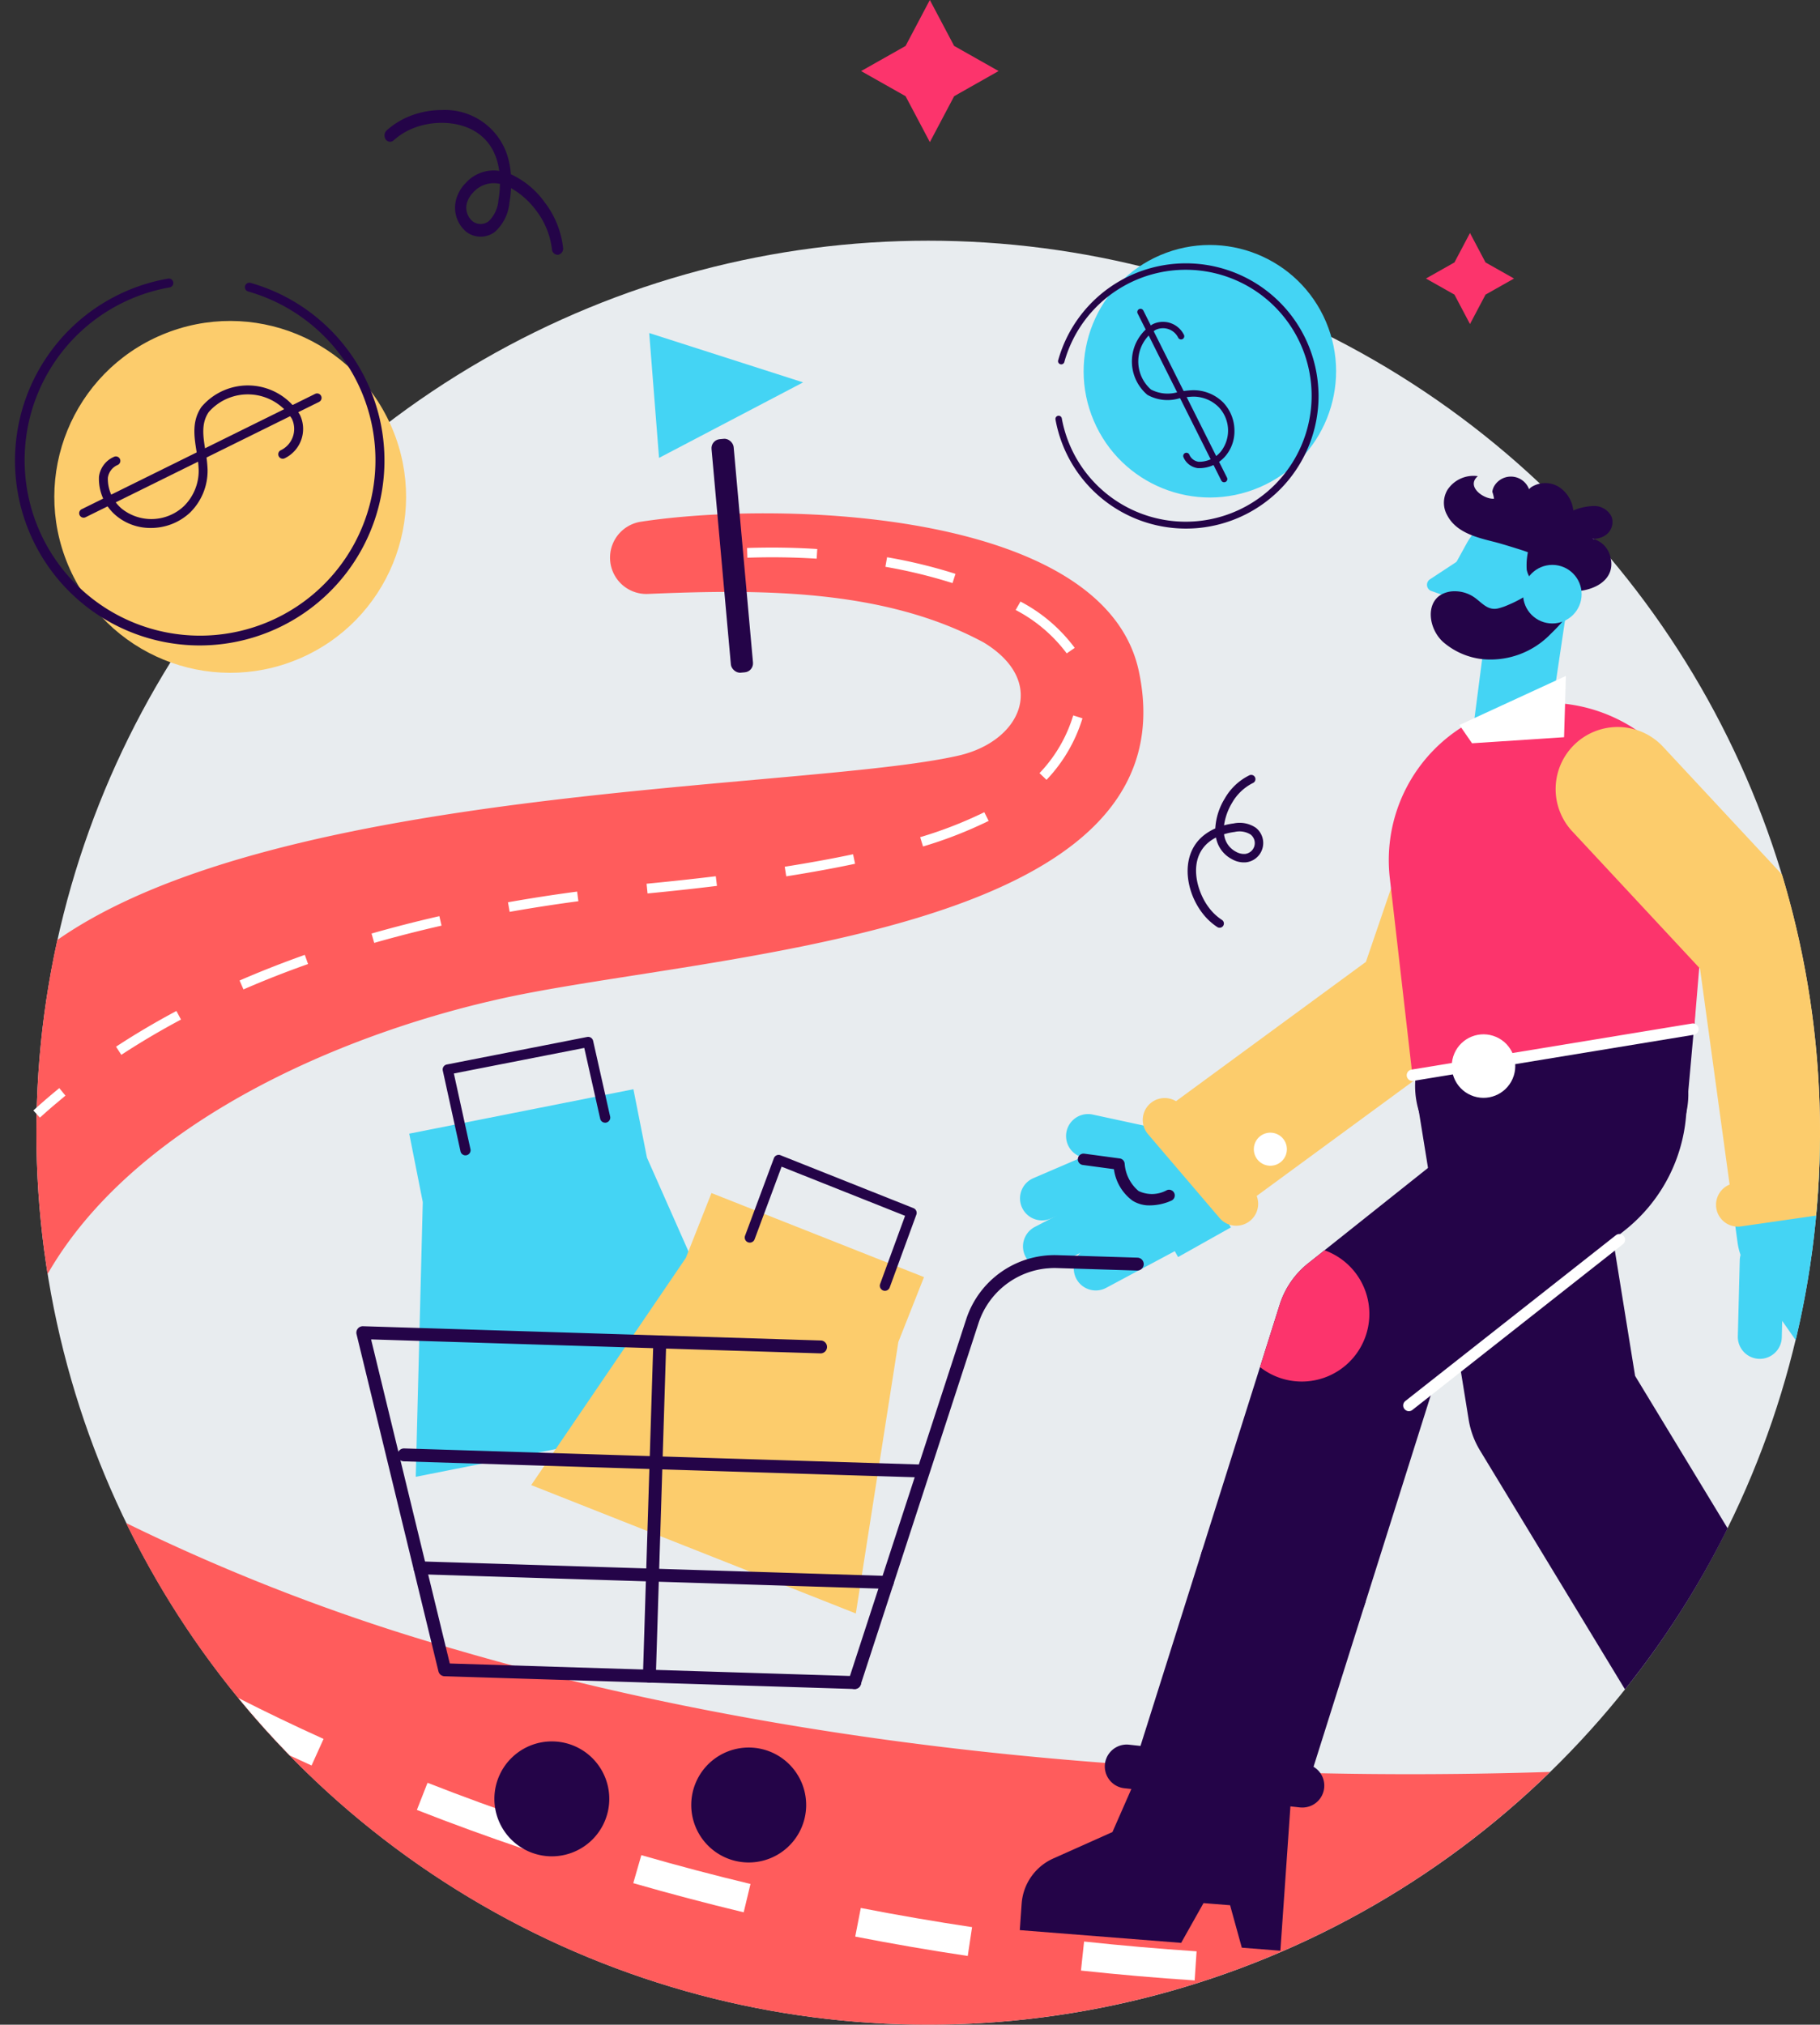 <svg xmlns="http://www.w3.org/2000/svg" width="187.307" height="208.328" viewBox="0 0 187.307 208.328">
    <rect x="0" y="0" width="187.307" height="208.328" fill="#333333" stroke="none"/>
    <defs>
        <style>
            .cls-2{fill:#ff5c5c}.cls-3{fill:#fff}.cls-4{fill:#fccc6c}.cls-5{fill:#240448}.cls-6{fill:#44d4f4}.cls-7{fill:#fc346c}
        </style>
    </defs>
    <g id="funnel-image" transform="translate(-454.971 -712.102)">
        <circle id="Ellipse_32" cx="91.781" cy="91.781" r="91.781" fill="#e8ecef" transform="translate(458.717 736.868)"/>
        <path id="Path_213" d="M502.108 881.9a205.5 205.5 0 0 1-34.156-13.086A91.79 91.79 0 0 0 614.5 894.423c-51.277 1.636-89-5.684-112.392-12.523z" class="cls-2"/>
        <path id="Path_214" d="M520.145 905.867c3.74 1.077 7.563 2.086 11.363 3l.7-2.916c-3.757-.9-7.536-1.9-11.234-2.965zM484.8 892.733q1.112.519 2.235 1.029l1.235-2.735c-3-1.355-5.938-2.768-8.769-4.208q2.524 3.073 5.299 5.914zm13.075 5.6c3.6 1.413 7.319 2.769 11.046 4.029l.962-2.841c-3.682-1.246-7.354-2.585-10.912-3.981zm68.664 13.547l-.32 2.982c3.862.415 7.8.756 11.7 1.014l.2-2.994c-3.858-.259-7.755-.597-11.576-1.007zm-23.551-.514c3.832.745 7.728 1.416 11.579 1.994l.446-2.966c-3.81-.572-7.663-1.236-11.453-1.973z" class="cls-3"/>
        <g id="Group_174">
            <circle id="Ellipse_33" cx="18.098" cy="18.098" r="18.098" class="cls-4" transform="rotate(-22.767 2098.848 -753.11)"/>
            <path id="Path_215" d="M475.5 778.514a19.013 19.013 0 0 1-3.23-37.745.459.459 0 0 1 .158.905 18.053 18.053 0 1 0 8.081.419.459.459 0 0 1 .251-.884 18.84 18.84 0 0 1 6.7 3.471 19.027 19.027 0 0 1-11.96 33.834z" class="cls-5"/>
            <g id="Group_172">
                <path id="Path_216" d="M470.495 766.425a5.482 5.482 0 0 1-3.6-1.288 4.955 4.955 0 0 1-1.739-3.983 2.586 2.586 0 0 1 1.542-2.044.459.459 0 1 1 .4.828 1.686 1.686 0 0 0-1.028 1.338 4.039 4.039 0 0 0 1.429 3.166 4.88 4.88 0 0 0 6.387-.252 5.1 5.1 0 0 0 1.532-3.759 12.987 12.987 0 0 0-.212-1.83c-.254-1.558-.516-3.169.506-4.639a6.263 6.263 0 0 1 10.12.813 3.355 3.355 0 0 1-1.562 4.482.46.46 0 0 1-.4-.829 2.43 2.43 0 0 0 1.138-3.24 5.355 5.355 0 0 0-8.545-.7c-.81 1.165-.588 2.527-.353 3.968a13.916 13.916 0 0 1 .224 1.961 6.036 6.036 0 0 1-1.821 4.443 5.874 5.874 0 0 1-4.018 1.565z" class="cls-5"/>
            </g>
            <g id="Group_173">
                <path id="Path_217" d="M463.577 765.367a.459.459 0 0 1-.2-.871l24.016-11.86a.459.459 0 1 1 .406.823l-24.015 11.86a.448.448 0 0 1-.207.048z" class="cls-5"/>
            </g>
        </g>
        <g id="Group_177">
            <circle id="Ellipse_34" cx="12.989" cy="12.989" r="12.989" class="cls-6" transform="rotate(-23.07 2102.59 -1006.224)"/>
            <path id="Path_218" d="M590.671 752.785a13.645 13.645 0 0 1-27.076 2.467.33.33 0 0 1 .649-.116 12.961 12.961 0 1 0 .269-5.8.33.33 0 1 1-.635-.177 13.648 13.648 0 0 1 26.7 2.134 14.157 14.157 0 0 1 .093 1.492z" class="cls-5"/>
            <g id="Group_175">
                <path id="Path_219" d="M582.015 756.423a3.938 3.938 0 0 1-.91 2.585 3.556 3.556 0 0 1-2.852 1.264 1.858 1.858 0 0 1-1.473-1.1.33.33 0 1 1 .593-.289 1.211 1.211 0 0 0 .964.733 2.9 2.9 0 0 0 2.266-1.038A3.5 3.5 0 0 0 580.4 754a3.663 3.663 0 0 0-2.7-1.085 9.424 9.424 0 0 0-1.313.16 4.248 4.248 0 0 1-3.331-.345 4.5 4.5 0 0 1 .543-7.266 2.409 2.409 0 0 1 3.223 1.1.33.33 0 0 1-.593.289 1.746 1.746 0 0 0-2.33-.805 3.844 3.844 0 0 0-.47 6.136 3.708 3.708 0 0 0 2.849.238 9.935 9.935 0 0 1 1.406-.169 4.331 4.331 0 0 1 3.2 1.289 4.217 4.217 0 0 1 1.131 2.881z" class="cls-5"/>
            </g>
            <g id="Group_176">
                <path id="Path_220" d="M581.283 761.392a.33.33 0 0 1-.625.15l-8.606-17.188a.329.329 0 1 1 .589-.295l8.607 17.187a.334.334 0 0 1 .035.146z" class="cls-5"/>
            </g>
        </g>
        <g id="Group_178">
            <path id="Path_221" d="M577.56 803.876c-.7-2.093-.453-4.437 1.313-5.832a5.358 5.358 0 0 1 1.171-.7 6.547 6.547 0 0 1 .972-3.074 5.923 5.923 0 0 1 2.547-2.4.437.437 0 1 1 .352.8 5.125 5.125 0 0 0-2.148 2.045 6.157 6.157 0 0 0-.822 2.309 7.178 7.178 0 0 1 .985-.194 2.966 2.966 0 0 1 2.286.444 2 2 0 0 1-.982 3.553 2.467 2.467 0 0 1-1.489-.328 3.123 3.123 0 0 1-1.575-1.976q-.033-.12-.057-.246a4.3 4.3 0 0 0-.7.448c-2.166 1.711-1.363 4.929-.1 6.668.043.059.087.117.132.175a5.3 5.3 0 0 0 1.286 1.19.438.438 0 0 1-.475.736 6.2 6.2 0 0 1-1.5-1.385c-.052-.066-.1-.133-.152-.2a7.543 7.543 0 0 1-1.044-2.033zm3.384-5.934a2.683 2.683 0 0 0 .071.359 2.287 2.287 0 0 0 1.153 1.438 1.634 1.634 0 0 0 .958.225 1.12 1.12 0 0 0 .551-1.994 2.167 2.167 0 0 0-1.636-.266 6.25 6.25 0 0 0-1.097.238z" class="cls-5"/>
        </g>
        <g id="Group_179">
            <path id="Path_222" d="M500.422 723.425a6.738 6.738 0 0 1 6.746 4.621 8.886 8.886 0 0 1 .382 1.988 8.775 8.775 0 0 1 3.439 2.832 9.423 9.423 0 0 1 1.933 4.741.636.636 0 0 1-.522.711.6.6 0 0 1-.628-.591 8.122 8.122 0 0 0-1.659-4.01 8.334 8.334 0 0 0-2.544-2.257 12.248 12.248 0 0 1-.169 1.486 4.571 4.571 0 0 1-1.513 3.026 2.431 2.431 0 0 1-2.923-.013 3.241 3.241 0 0 1-1.11-3.061 3.8 3.8 0 0 1 1.034-1.952 3.852 3.852 0 0 1 3.13-1.294c.11.008.221.02.332.037a7.167 7.167 0 0 0-.268-1.2c-1.235-3.876-5.6-4.264-8.3-3.3-.092.032-.183.067-.274.1a6.8 6.8 0 0 0-2.027 1.256.534.534 0 0 1-.812-.1.713.713 0 0 1 .09-.918 7.931 7.931 0 0 1 2.36-1.467c.1-.042.21-.082.316-.12a8.94 8.94 0 0 1 2.987-.515zm6.007 7.6a3.3 3.3 0 0 0-.479-.069 2.818 2.818 0 0 0-2.281.951 2.5 2.5 0 0 0-.683 1.249 1.845 1.845 0 0 0 .623 1.718 1.382 1.382 0 0 0 1.64.007 3.365 3.365 0 0 0 1.018-2.19 10.651 10.651 0 0 0 .162-1.665z" class="cls-5"/>
        </g>
        <path id="Path_223" d="M606.256 736.077l1.6 3.028 2.932 1.656-2.932 1.656-1.6 3.028-1.6-3.028-2.932-1.656 2.932-1.656z" class="cls-7"/>
        <path id="Path_224" d="M550.666 712.1l2.5 4.726 4.576 2.585-4.573 2.589-2.5 4.726-2.5-4.726-4.576-2.585 4.576-2.585z" class="cls-7"/>
        <g id="Group_181">
            <path id="Path_225" d="M533 857.074l-35.241 6.982.723-28.27-1.394-7.037 23.071-4.571 1.394 7.037z" class="cls-6"/>
            <g id="Group_180">
                <path id="Path_226" d="M502.864 830.982a.524.524 0 0 1-.5-.412l-1.823-8.31a.525.525 0 0 1 .411-.627L515.4 818.8a.527.527 0 0 1 .613.4l1.75 7.782a.524.524 0 0 1-1.023.23l-1.638-7.285-13.421 2.63 1.708 7.787a.524.524 0 0 1-.4.624.514.514 0 0 1-.125.014z" class="cls-5"/>
            </g>
        </g>
        <g id="Group_183">
            <path id="Path_227" d="M543.05 878.119l-33.409-13.21 15.914-23.377 2.638-6.671 21.872 8.648-2.638 6.671z" class="cls-4"/>
            <g id="Group_182">
                <path id="Path_228" d="M546.027 844.918a.53.53 0 0 1-.164-.032.524.524 0 0 1-.312-.673l2.567-7.011-12.708-5.055-2.779 7.471a.524.524 0 1 1-.983-.365l2.967-7.975a.522.522 0 0 1 .278-.3.527.527 0 0 1 .407-.008l13.679 5.442a.525.525 0 0 1 .3.668l-2.742 7.49a.525.525 0 0 1-.51.348z" class="cls-5"/>
            </g>
        </g>
        <g id="Group_198">
            <path id="Path_229" d="M623.247 853.669l-4.981-30.831a8.815 8.815 0 1 0-17.4 2.812l5.255 32.529a8.807 8.807 0 0 0 1.166 3.167l11.173 18.409 3.748 6.176a91.836 91.836 0 0 0 10.562-16.571z" class="cls-5"/>
            <g id="Group_184">
                <path id="Path_230" d="M581.831 836.971l-7.553-10.3 21.268-15.6 7.064-20.662 12.086 4.133L606.334 819z" class="cls-4"/>
            </g>
            <g id="Group_185">
                <path id="Rectangle_141" d="M0 0H6.229V12.773H0z" class="cls-6" transform="rotate(-29.3 1873.094 -675.006)"/>
            </g>
            <g id="Group_186">
                <path id="Path_231" d="M567.567 844.875a2.262 2.262 0 0 1-.89-4.251l8.127-4.345a2.263 2.263 0 0 1 2.134 3.991l-8.127 4.345a2.259 2.259 0 0 1-1.244.26z" class="cls-6"/>
            </g>
            <g id="Group_187">
                <path id="Path_232" d="M562.341 842.608a2.263 2.263 0 0 1-.868-4.264l9.669-5.026a2.263 2.263 0 0 1 2.087 4.015l-9.668 5.026a2.252 2.252 0 0 1-1.22.249z" class="cls-6"/>
            </g>
            <g id="Group_188">
                <path id="Path_233" d="M562.033 837.666a2.263 2.263 0 0 1-.716-4.335l8.19-3.518a2.263 2.263 0 0 1 1.786 4.158l-8.19 3.518a2.254 2.254 0 0 1-1.07.177z" class="cls-6"/>
            </g>
            <g id="Group_189">
                <path id="Path_234" d="M572.9 832.575a2.272 2.272 0 0 1-.3-.045l-6.128-1.323a2.262 2.262 0 0 1 .955-4.423l6.129 1.323a2.263 2.263 0 0 1-.654 4.468z" class="cls-6"/>
            </g>
            <g id="Group_190">
                <path id="Path_235" d="M582.023 838.214a2.242 2.242 0 0 1-1.535-.783l-7.369-8.63a2.253 2.253 0 0 1 3.427-2.926l7.368 8.63a2.252 2.252 0 0 1-1.891 3.709z" class="cls-4"/>
            </g>
            <path id="Path_236" d="M587.248 829.623a1.7 1.7 0 1 1-2.269-.809 1.7 1.7 0 0 1 2.269.809z" class="cls-3"/>
            <path id="Path_237" d="M586.741 912.819l-3.968-.314-1.206-4.366-2.737-.217-2.3 4.089-16.605-1.311.189-2.715.005-.055a5.52 5.52 0 0 1 3.249-4.6l2.264-1.011 3.827-1.71 2.525-5.75.155-.352 5.72.76.721.1 9.29 1.236-.235 3.374-.51 7.344-.194 2.79z" class="cls-5"/>
            <g id="Group_191">
                <path id="Rectangle_142" d="M0 0H21.604V17.63H0z" class="cls-5" transform="rotate(-72.487 894.641 55.803)"/>
            </g>
            <g id="Group_192">
                <path id="Path_238" d="M586.427 883.024a8.82 8.82 0 0 1-7.719-11.443l7.963-25.237a8.824 8.824 0 0 1 2.918-4.245l21.365-17 .848-9.43a8.815 8.815 0 0 1 9.473-8l.1.008a8.815 8.815 0 0 1 7.99 9.569l-.882 9.816a16.8 16.8 0 0 1-6.246 11.592l-19.559 15.562-7.153 22.669a8.819 8.819 0 0 1-9.098 6.139z" class="cls-5"/>
            </g>
            <g id="Group_193">
                <path id="Path_239" d="M588.823 898.083l-.068-.007-18.072-1.976a2.253 2.253 0 1 1 .489-4.48l18.072 1.973a2.253 2.253 0 0 1-.421 4.486z" class="cls-5"/>
            </g>
            <g id="Group_194">
                <path id="Path_240" d="M619.236 833.465l-10.476-.829a8.815 8.815 0 1 1 1.39-17.575l10.477.829a8.815 8.815 0 0 1-1.391 17.575z" class="cls-5"/>
            </g>
            <path id="Path_241" d="M629.323 817.975l-28.992 4.764L598 802.414a16.2 16.2 0 0 1 17.477-17.949 16.513 16.513 0 0 1 15.16 17.765z" class="cls-7"/>
            <path id="Path_242" d="M606.612 786.836l.995-7.68.735-4.928.348-2.339a3.928 3.928 0 0 1 4.464-3.308 3.8 3.8 0 0 1 .5.106 3.93 3.93 0 0 1 2.832 3.355 3.884 3.884 0 0 1-.02 1l-1.23 8.266-.481 3.223c-.324 2.148-8.463 4.453-8.143 2.305z" class="cls-6"/>
            <path id="Path_243" d="M616.127 781.65l-10.959 5.05 1.3 1.88 9.471-.623z" class="cls-3"/>
            <path id="Path_244" d="M605.889 778.112a4.848 4.848 0 0 1-1.908-6.585l1.939-3.521a6.387 6.387 0 0 1 8.676-2.514 6.386 6.386 0 0 1 2.515 8.676l-.452.822a7.929 7.929 0 0 1-10.77 3.122z" class="cls-6"/>
            <path id="Path_245" d="M606.256 769l-4.124 2.713a.677.677 0 0 0 .147 1.2l2.627.925z" class="cls-6"/>
            <path id="Path_246" d="M612.215 768.926a6.977 6.977 0 0 0-.122 1.777 2.195 2.195 0 0 0 1.339 1.648 9.96 9.96 0 0 0 2.973.567c2.183.211 5.106-.978 4.246-3.711a2.5 2.5 0 0 0-2.131-1.732 2.1 2.1 0 0 0 1.832-.416 1.646 1.646 0 0 0 .486-1.766 1.972 1.972 0 0 0-1.78-1.125 5.79 5.79 0 0 0-2.168.456 3.311 3.311 0 0 0-1.438-2.388 2.675 2.675 0 0 0-2.735-.1 1.271 1.271 0 0 0-.6.67.667.667 0 0 0 .287.794 1.994 1.994 0 0 0-3.585-1.591 1.6 1.6 0 0 0-.267.69 3.545 3.545 0 0 1 .176.716c-1.016.088-2.928-1.24-1.666-2.317a3.192 3.192 0 0 0-3.14 1.432 2.607 2.607 0 0 0-.018 2.575c.928 1.8 3.047 2.3 4.845 2.753 1.032.263 3.06.919 3.06.919l.38.139z" class="cls-5"/>
            <g id="Group_195">
                <path id="Path_247" d="M600.284 823.324a.587.587 0 0 1-.048-1.164l28.866-4.743a.586.586 0 0 1 .19 1.157l-28.866 4.744a.565.565 0 0 1-.142.006z" class="cls-3"/>
            </g>
            <circle id="Ellipse_35" cx="3.268" cy="3.268" r="3.268" class="cls-3" transform="rotate(-72.194 866.76 -1.92)"/>
            <g id="Group_196">
                <path id="Path_248" d="M599.923 857.3a.586.586 0 0 1-.317-1.045l21.665-17.055a.586.586 0 1 1 .726.921l-21.666 17.054a.584.584 0 0 1-.408.125z" class="cls-3"/>
            </g>
            <path id="Path_249" d="M595.878 847.847a6.955 6.955 0 0 1-11.234 4.919l2.027-6.422a8.834 8.834 0 0 1 2.918-4.245l1.7-1.35a6.955 6.955 0 0 1 4.589 7.098z" class="cls-7"/>
            <path id="Path_250" d="M603.268 773.3a2.793 2.793 0 0 1 1.4-.36 3.523 3.523 0 0 1 2.2.748c.7.538 1.257 1.217 2.226 1.029a5.856 5.856 0 0 0 1.054-.354 12.587 12.587 0 0 0 2.369-1.291h.006l3.648 2.125c.347.279-1.478 2-1.659 2.184a8.613 8.613 0 0 1-6.984 2.543 7.423 7.423 0 0 1-4.05-1.777c-1.478-1.358-1.786-3.909-.21-4.847z" class="cls-5"/>
            <circle id="Ellipse_36" cx="3.014" cy="3.014" r="3.014" class="cls-6" transform="translate(611.717 770.225)"/>
            <g id="Group_197">
                <path id="Path_251" d="M573.013 836.123a3.269 3.269 0 0 1-1.486-.479 4.807 4.807 0 0 1-1.915-3.242l-3.206-.432a.586.586 0 0 1 .156-1.162l3.648.492a.584.584 0 0 1 .507.538 4.06 4.06 0 0 0 1.431 2.812 3.189 3.189 0 0 0 2.915-.088.586.586 0 1 1 .445 1.085 5.49 5.49 0 0 1-2.495.476z" class="cls-5"/>
            </g>
        </g>
        <g id="Group_204">
            <g id="Group_199">
                <path id="Path_252" d="M542.9 885.89l-42.183-1.313a.663.663 0 0 1-.624-.507l-8.428-34.687a.664.664 0 0 1 .666-.82l47.095 1.466a.664.664 0 1 1-.041 1.327l-46.223-1.439 8.1 33.348 41.677 1.3a.664.664 0 1 1-.041 1.327z" class="cls-5"/>
            </g>
            <g id="Group_200">
                <path id="Path_253" d="M542.9 885.89a.672.672 0 0 1-.185-.032.665.665 0 0 1-.426-.837l12.129-37.208a9.568 9.568 0 0 1 9.345-6.563l8.256.257a.664.664 0 1 1-.041 1.327l-8.256-.257a8.233 8.233 0 0 0-8.041 5.648l-12.129 37.207a.664.664 0 0 1-.652.458z" class="cls-5"/>
            </g>
            <path id="Path_254" d="M517.673 897.378a5.912 5.912 0 1 1-5.725-6.093 5.912 5.912 0 0 1 5.725 6.093z" class="cls-5"/>
            <path id="Path_255" d="M537.935 898.009a5.913 5.913 0 1 1-5.726-6.093 5.913 5.913 0 0 1 5.726 6.093z" class="cls-5"/>
            <g id="Group_201">
                <path id="Path_256" d="M521.782 885.233a.665.665 0 0 1-.643-.685l1.071-34.391a.664.664 0 0 1 1.328.042l-1.071 34.391a.665.665 0 0 1-.685.643z" class="cls-5"/>
            </g>
            <g id="Group_202">
                <path id="Path_257" d="M546.261 875.586l-48.09-1.5a.664.664 0 0 1 .041-1.328l48.091 1.5a.664.664 0 1 1-.042 1.328z" class="cls-5"/>
            </g>
            <g id="Group_203">
                <path id="Path_258" d="M549.423 864.113l-52.894-1.647a.664.664 0 0 1 .041-1.328l52.894 1.647a.664.664 0 1 1-.041 1.328z" class="cls-5"/>
            </g>
        </g>
        <path id="Path_259" d="M638.7 828.714a6.386 6.386 0 0 0-5.46 7.2l.562 4.1a6.407 6.407 0 0 0 .3 1.21 2.266 2.266 0 0 0-.081.524l-.2 7.852a2.263 2.263 0 0 0 2.081 2.312c.042 0 .083.006.125.007a2.263 2.263 0 0 0 2.318-2.206l.042-1.7 1.391 1.982a92.011 92.011 0 0 0 2.493-20.732 6.358 6.358 0 0 0-3.571-.549z" class="cls-6"/>
        <path id="Path_260" d="M638.369 802.087l-12.163-13.063a6.386 6.386 0 1 0-9.348 8.7l13.071 14.039 3.046 22.224a2.248 2.248 0 0 0 .677 4.322 2.225 2.225 0 0 0 .5-.017l7.726-1.113c.26-2.811.4-5.656.4-8.534a91.787 91.787 0 0 0-3.909-26.558z" class="cls-4"/>
        <path id="Path_261" d="M520.945 765.782a3.738 3.738 0 0 0 .715 7.432c11.638-.5 24.315-.526 34.56 5 6.62 4.027 3.859 10.164-2.609 11.637-15.673 3.568-69.765 2.908-92.741 18.97a92.383 92.383 0 0 0-1 34.366c8.787-15.288 29.411-24.368 45.9-28.155 20.664-4.832 72.292-6.148 66.406-33.861-3.502-16.471-36.54-17.628-51.231-15.389z" class="cls-2"/>
        <g id="Group_207">
            <g id="Group_205">
                <path id="Path_262" d="M459.077 827.1l-.674-.739c.849-.774 1.748-1.548 2.671-2.3l.632.775c-.906.742-1.793 1.505-2.629 2.264z" class="cls-3"/>
            </g>
            <g id="Group_206">
                <path id="Path_263" d="M467.458 820.638l-.547-.836c1.965-1.288 4.057-2.526 6.216-3.677l.471.883c-2.133 1.138-4.198 2.358-6.14 3.63zm12.57-6.73l-.4-.916c2.151-.936 4.41-1.824 6.713-2.64l.334.943c-2.281.805-4.517 1.686-6.647 2.613zm13.456-4.788l-.275-.961c2.251-.644 4.6-1.247 6.98-1.79l.223.975c-2.364.54-4.694 1.137-6.928 1.776zm13.94-3.194l-.174-.985c2.311-.41 4.7-.78 7.115-1.1l.131.992c-2.396.318-4.775.686-7.072 1.093zm14.19-1.893l-.1-1c2.489-.24 4.885-.5 7.123-.771l.121.992c-2.241.277-4.647.538-7.144.779zm14.275-1.761l-.157-.988c2.519-.4 4.885-.828 7.033-1.284l.207.979c-2.164.459-4.548.894-7.083 1.293zm14.076-3.072l-.293-.957a43.025 43.025 0 0 0 6.6-2.569l.447.894a43.478 43.478 0 0 1-6.754 2.632zm12.709-6.856l-.721-.692a14.715 14.715 0 0 0 3.468-5.938l.953.3a15.91 15.91 0 0 1-3.7 6.33zm2.078-13.014a15.5 15.5 0 0 0-5.253-4.463l.494-.869a16.454 16.454 0 0 1 5.585 4.768zM553 772.1a52.6 52.6 0 0 0-6.907-1.678l.172-.984a53.28 53.28 0 0 1 7.04 1.709zm-13.983-2.513q-3.492-.223-7.128-.1l-.034-1q3.687-.123 7.226.107z" class="cls-3"/>
            </g>
        </g>
        <path id="Path_264" d="M521.786 746.37l15.836 5.077-14.825 7.77z" class="cls-6"/>
        <rect id="Rectangle_143" width="2.285" height="24.124" class="cls-5" rx=".929" transform="rotate(-5.13 8717.342 -5515.769)"/>
    </g>
</svg>
